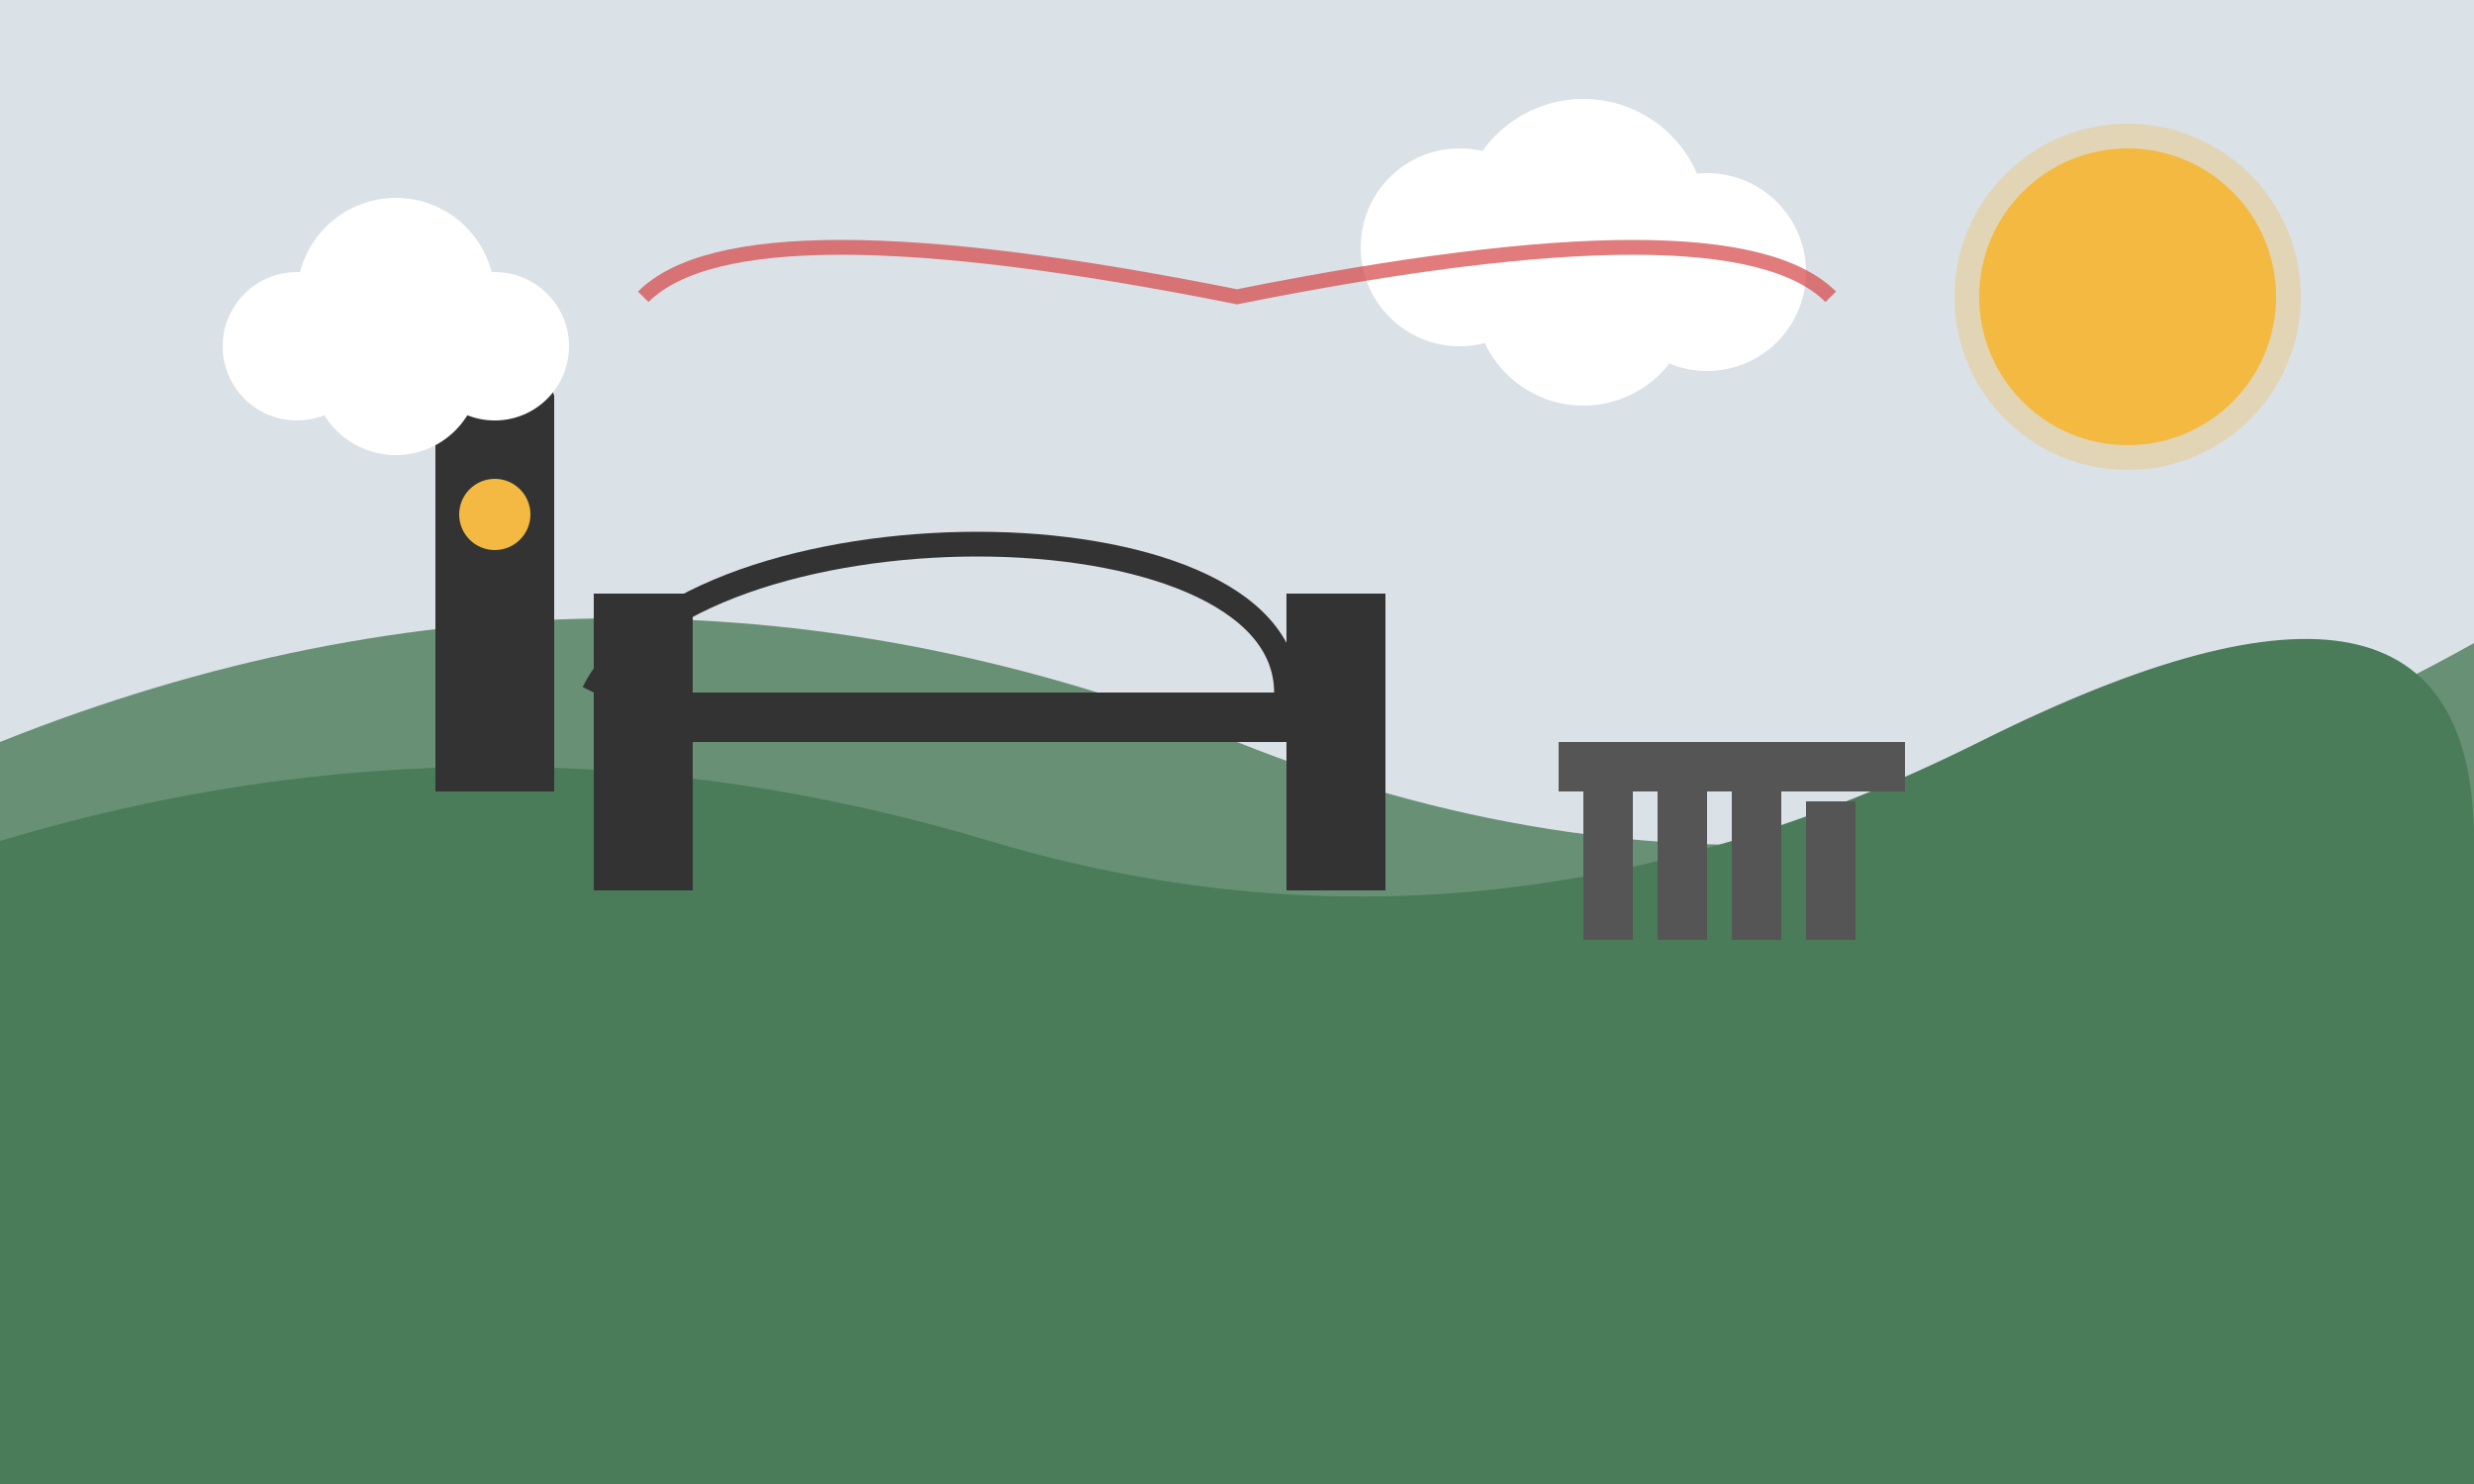 <svg xmlns="http://www.w3.org/2000/svg" width="500" height="300" viewBox="0 0 500 300">
  <rect x="0" y="0" width="500" height="300" fill="#808080" stroke="none"/>
  <!-- Background Sky -->
  <rect x="0" y="0" width="500" height="200" fill="#dae1e7" />
  
  <!-- Rolling Hills -->
  <path d="M0,150 Q125,100 250,150 T500,130 V300 H0 Z" fill="#4a7c59" opacity="0.8" />
  <path d="M0,170 Q100,140 200,170 T400,150 T500,170 V300 H0 Z" fill="#4a7c59" />
  
  <!-- Landmark Silhouettes -->
  <!-- Big Ben -->
  <g transform="translate(100, 160) scale(0.8)">
    <rect x="-15" y="-100" width="30" height="100" fill="#333333" />
    <polygon points="-15,-100 15,-100 8,-120 -8,-120" fill="#333333" />
    <circle cx="0" cy="-70" r="10" fill="#f4b942" stroke="#333333" stroke-width="2" />
  </g>
  
  <!-- Tower Bridge -->
  <g transform="translate(200, 180)">
    <rect x="-80" y="-60" width="20" height="60" fill="#333333" />
    <rect x="60" y="-60" width="20" height="60" fill="#333333" />
    <path d="M-80,-40 C-60,-80 60,-80 60,-40" fill="none" stroke="#333333" stroke-width="5" />
    <rect x="-80" y="-40" width="160" height="10" fill="#333333" />
  </g>
  
  <!-- Stonehenge -->
  <g transform="translate(350, 190)">
    <rect x="-30" y="-30" width="10" height="30" fill="#555555" />
    <rect x="-15" y="-35" width="10" height="35" fill="#555555" />
    <rect x="0" y="-32" width="10" height="32" fill="#555555" />
    <rect x="15" y="-28" width="10" height="28" fill="#555555" />
    <rect x="-35" y="-40" width="70" height="10" fill="#555555" />
  </g>
  
  <!-- Clouds -->
  <g transform="translate(80, 70)">
    <circle cx="-20" cy="0" r="15" fill="white" />
    <circle cx="0" cy="-10" r="20" fill="white" />
    <circle cx="20" cy="0" r="15" fill="white" />
    <circle cx="0" cy="5" r="17" fill="white" />
  </g>
  
  <g transform="translate(320, 50)">
    <circle cx="-25" cy="0" r="20" fill="white" />
    <circle cx="0" cy="-5" r="25" fill="white" />
    <circle cx="25" cy="5" r="20" fill="white" />
    <circle cx="0" cy="10" r="22" fill="white" />
  </g>
  
  <!-- Sun -->
  <circle cx="430" cy="60" r="30" fill="#f4b942" />
  <circle cx="430" cy="60" r="35" fill="#f4b942" opacity="0.3" />
  
  <!-- Text Elements -->
  <g transform="translate(250, 80)">
    <path d="M-120,-20 Q-100,-40 0,-20 Q100,-40 120,-20" fill="none" stroke="#d64545" stroke-width="3" opacity="0.7" />
  </g>
</svg>

